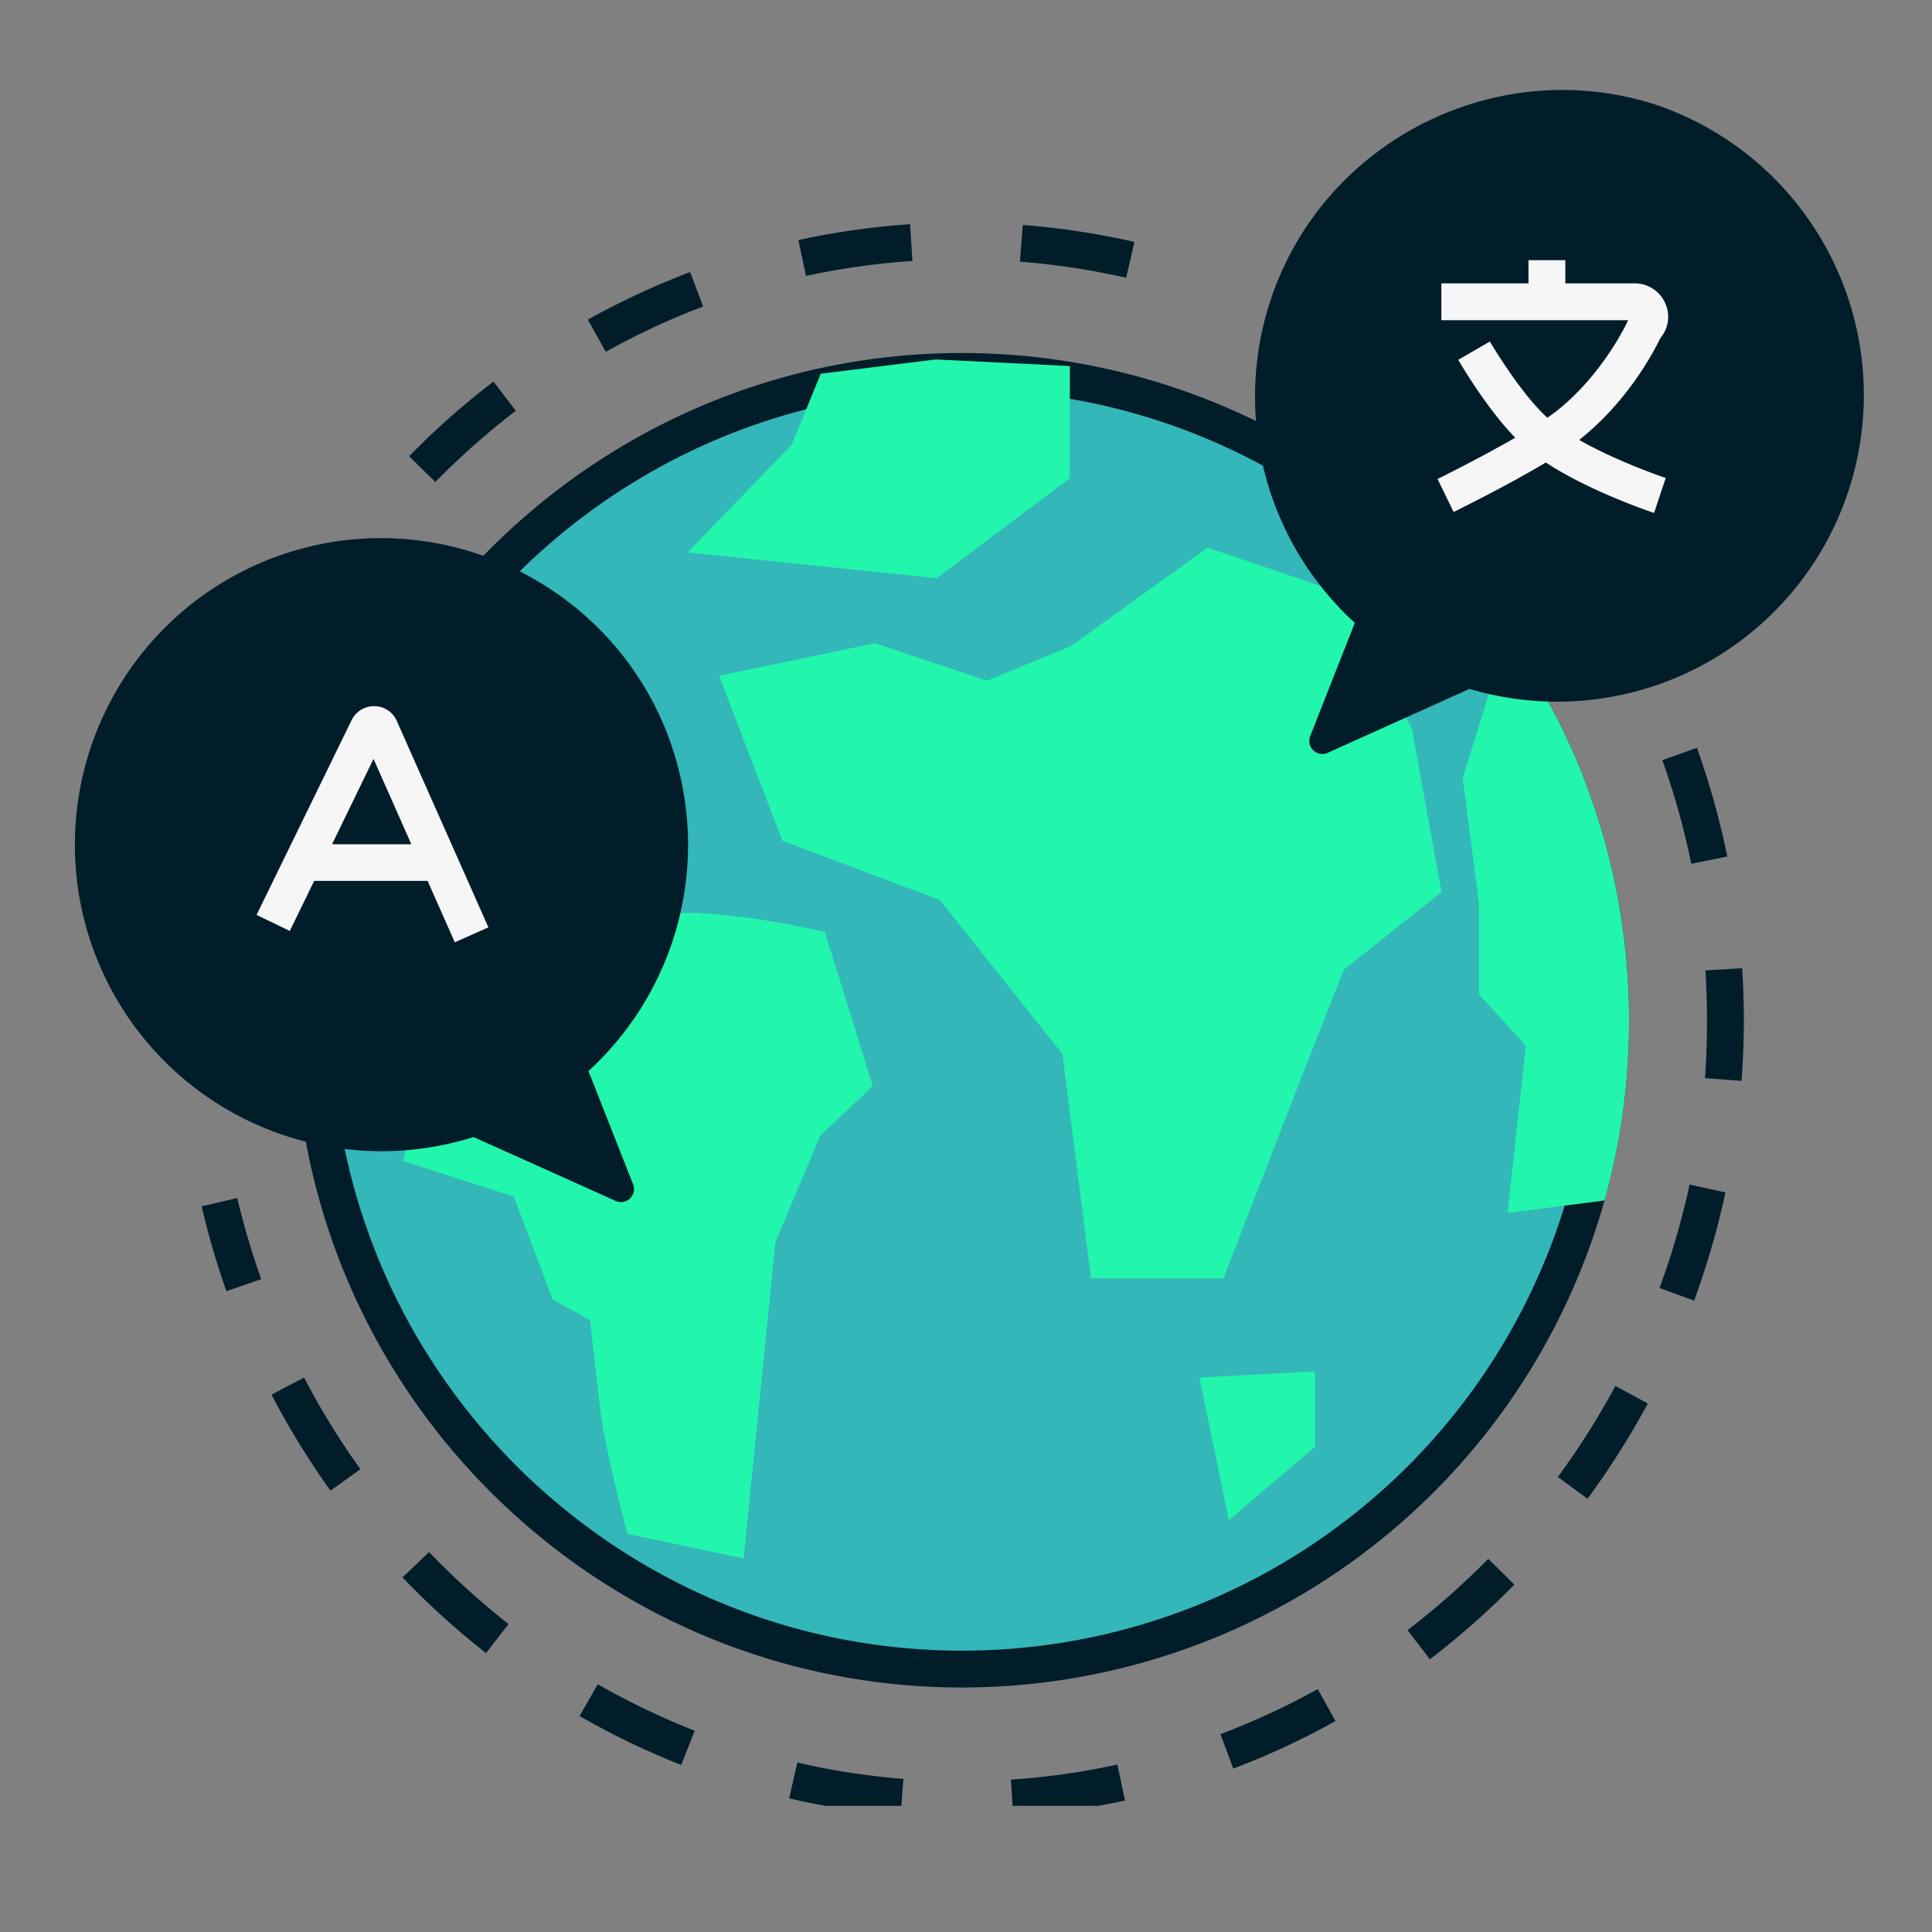 <svg xmlns="http://www.w3.org/2000/svg" width="50" height="50" version="1.0" viewBox="0 0 37.5 37.5"><rect x="0" y="0" width="37.5" height="37.5" fill="#808080" stroke="none"/><defs><clipPath id="a"><path d="M19.57 34.203h2.282v.848H19.57Zm0 0"/></clipPath><clipPath id="b"><path d="M15.29 34.203h2.284v.848H15.29Zm0 0"/></clipPath><clipPath id="c"><path d="M24.348 1.746h11.918v12.91H24.348Zm0 0"/></clipPath></defs><path fill="#011d29" d="m15.496 4.66.149.695c.68-.144 1.37-.246 2.066-.289l-.047-.714c-.73.05-1.457.152-2.168.308M11.41 6.203l.348.625a14.07 14.07 0 0 1 1.89-.879l-.253-.668c-.68.258-1.348.57-1.985.922M7.941 8.855l.508.5c.489-.496 1.012-.96 1.563-1.382l-.434-.567c-.578.442-1.129.93-1.637 1.45M19.797 5.078c.691.055 1.387.16 2.062.313l.16-.696c-.71-.16-1.437-.273-2.167-.328l-.055.711M8.328 30.125l-.515.492c.503.528 1.046 1.02 1.62 1.469l.438-.563a14.925 14.925 0 0 1-1.543-1.398M5.27 27.07c.335.645.722 1.27 1.144 1.864l.582-.418a14.273 14.273 0 0 1-1.094-1.778l-.632.332M33.816 18.793l-.714.043a15.942 15.942 0 0 1-.008 2.09l.71.054c.028-.39.044-.785.044-1.175 0-.34-.012-.68-.032-1.012M33.527 16.625a15.626 15.626 0 0 0-.59-2.11l-.671.239c.234.656.422 1.332.562 2.012l.7-.141M11.25 33.309c.633.363 1.297.683 1.973.949l.261-.664a14.86 14.86 0 0 1-1.882-.903l-.352.618M23.688 33.66l.25.668a14.98 14.98 0 0 0 1.984-.922l-.344-.62c-.61.335-1.246.632-1.89.874M3.914 23.414c.129.559.293 1.113.48 1.648l.676-.234a15.102 15.102 0 0 1-.465-1.574l-.69.16"/><g clip-path="url(#a)"><path fill="#011d29" d="m19.621 34.543.047.71c.73-.05 1.46-.151 2.168-.304l-.148-.699c-.676.148-1.372.246-2.067.293"/></g><path fill="#011d29" d="M32.668 23.527c-.125.5-.281.993-.457 1.473l.672.246c.183-.504.344-1.02.476-1.539.047-.187.09-.375.133-.562l-.699-.153c-.035.18-.078.36-.125.535M27.32 31.64l.434.567a15.6 15.6 0 0 0 1.64-1.45l-.507-.5a15.02 15.02 0 0 1-1.567 1.384M30.238 28.668l.575.422c.43-.582.824-1.207 1.171-1.848l-.629-.34a15.294 15.294 0 0 1-1.117 1.766"/><g clip-path="url(#b)"><path fill="#011d29" d="M15.316 34.906c.707.164 1.438.274 2.164.332l.055-.71a14.01 14.01 0 0 1-2.058-.317l-.16.695"/></g><path fill="#33b7b9" d="M31.266 19.805c0 1.093-.141 2.16-.403 3.175-1.41 5.418-6.332 9.418-12.191 9.418-6.957 0-12.594-5.64-12.594-12.593 0-6.957 5.637-12.598 12.594-12.598a12.588 12.588 0 0 1 12.594 12.598"/><path fill="#011d29" d="M18.672 7.566c-6.746 0-12.238 5.489-12.238 12.239 0 6.746 5.492 12.234 12.238 12.234A12.231 12.231 0 0 0 30.91 19.805c0-2.262-.62-4.465-1.793-6.383l-.05-.078a12.17 12.17 0 0 0-10.395-5.778Zm0 25.188c-7.14 0-12.95-5.809-12.95-12.95 0-7.144 5.81-12.952 12.95-12.952 2.242 0 4.45.582 6.387 1.68a13.059 13.059 0 0 1 4.507 4.265l.106.168a12.915 12.915 0 0 1 1.95 6.84c0 1.105-.138 2.203-.415 3.261a12.95 12.95 0 0 1-12.535 9.688"/><path fill="#22f6ac" d="M15.813 18.047c-.083-.02-2.047-.465-3.102-.285-.39.07-1.43.175-1.441.18l-.043.003-2.579.914-.82 3.676 2.145.692.754 1.996.726.402c.043.395.149 1.324.207 1.813.082.648.445 2.062.461 2.12l.059.215 2.254.477.617-6.14.87-2.067 1.02-.961-.93-2.992-.198-.043M23.852 29.508l1.675-1.43v-1.46l-2.246.12.57 2.77M20.766 9.281V7.105l-2.606-.128-2.23.277-.559 1.375-2.027 2.094 4.836.5 2.586-1.942M26.035 11.512l-2.594-.883-2.652 1.91-1.629.672-2.176-.727-3.027.633 1.23 3.203 3.055 1.149 2.38 2.988.554 4.355h2.57l1.442-3.714.894-2.274 1.898-1.508-.574-3.168-1.37-2.636M29.672 12.965l-.106-.168h-.457l-.718 2.305.316 2.437v1.762l.91.996-.355 3.246 1.883-.242.062-.235c.277-1.058.414-2.156.414-3.261 0-2.426-.672-4.79-1.95-6.84"/><g clip-path="url(#c)"><path fill="#011d29" d="M24.648 5.867a5.954 5.954 0 0 0 1.649 6.223l-.867 2.2a.254.254 0 0 0 .34.323l2.753-1.242a5.952 5.952 0 0 0 3.649-11.328c-3.121-1.027-6.516.7-7.524 3.824"/></g><path fill="#f6f6f7" d="M32.227 6.563a.637.637 0 0 0 .105-.653.645.645 0 0 0-.602-.41h-1.347v-.45h-.715v.45h-1.691v.715h3.625c-.004.012-.477 1.055-1.422 1.789l-.145.105c-.531-.48-1.11-1.472-1.117-1.48l-.613.355c.023.043.543.934 1.105 1.512-.691.399-1.496.797-1.508.8l.313.642c.055-.028 1.027-.504 1.789-.961.863.566 2.047.96 2.101.98l.227-.68c-.012-.004-.926-.308-1.68-.738.95-.75 1.457-1.73 1.575-1.976"/><path fill="#011d29" d="M13.066 14.566a5.953 5.953 0 0 1-1.644 6.223l.867 2.2a.252.252 0 0 1-.34.32L9.191 22.07a5.952 5.952 0 0 1-7.464-3.89 5.954 5.954 0 0 1 3.816-7.438c3.125-1.027 6.516.695 7.523 3.824"/><path fill="#f6f6f7" d="m6.445 16.387.805-1.657.734 1.657Zm2.383 1.902L9.48 18l-1.777-4.004a.474.474 0 0 0-.433-.289.482.482 0 0 0-.446.273L4.98 17.758l.645.312.473-.972H8.3l.527 1.191"/></svg>